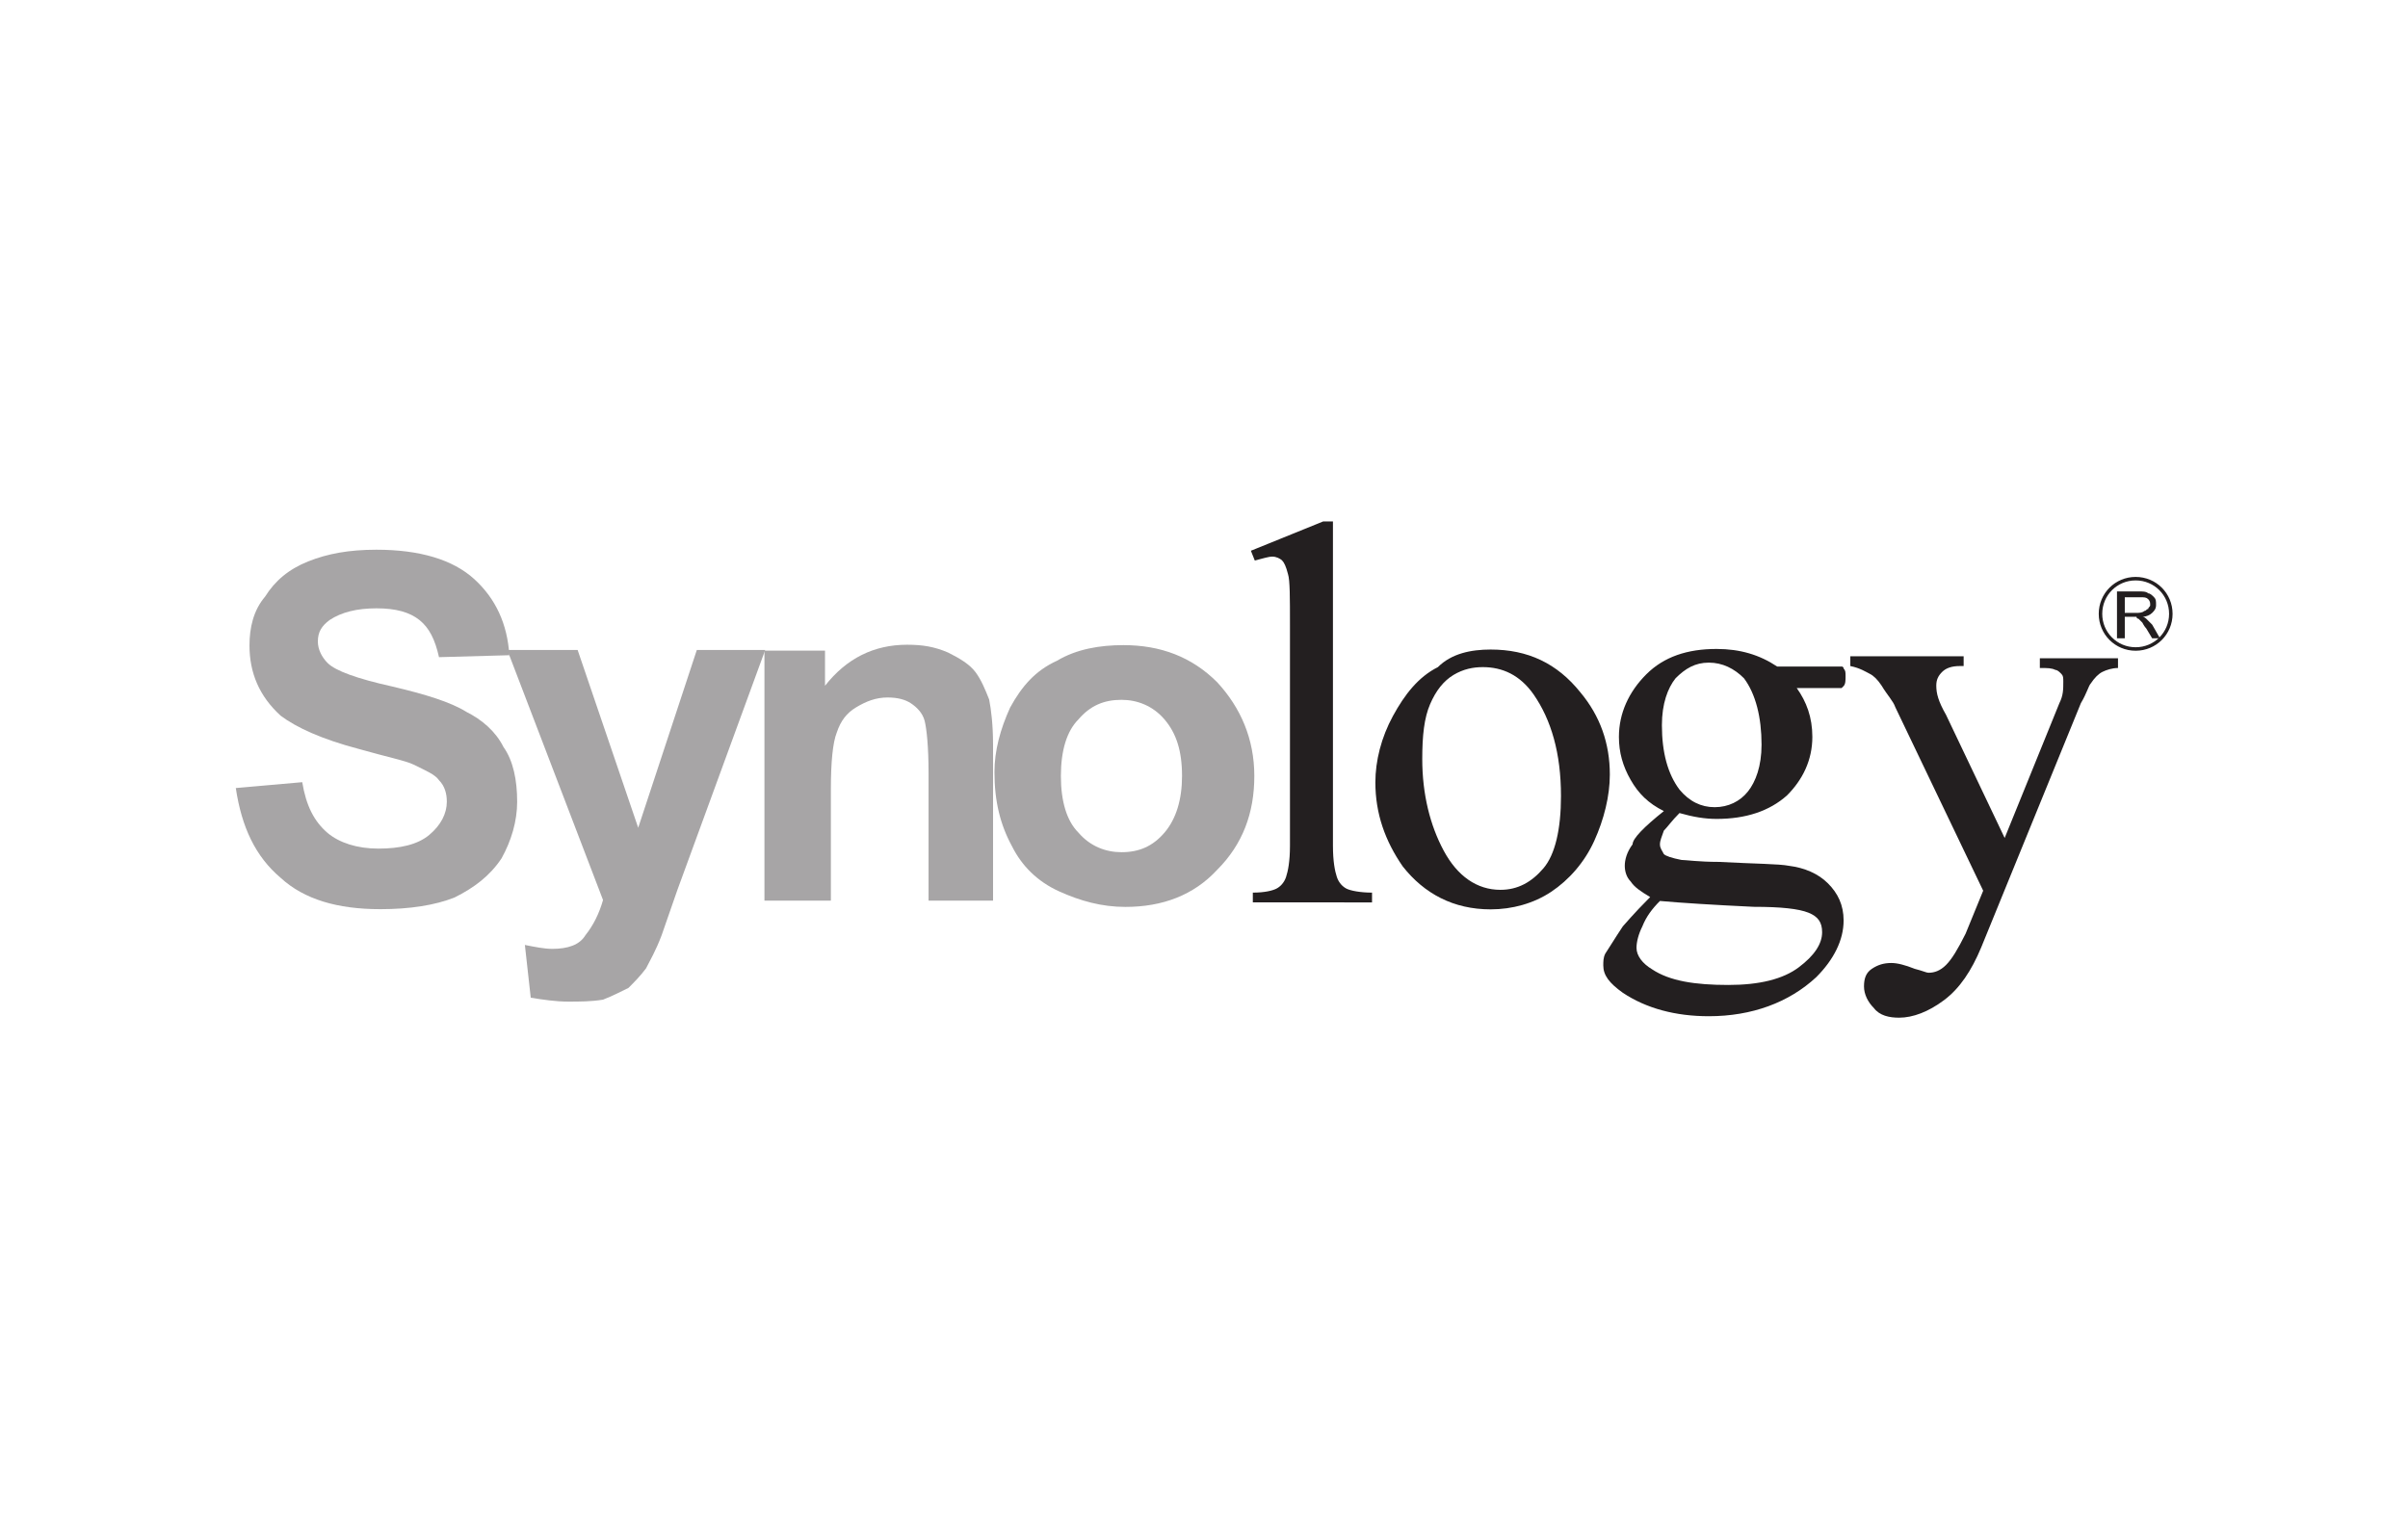 <?xml version="1.0" encoding="utf-8"?>
<!-- Generator: Adobe Illustrator 23.0.3, SVG Export Plug-In . SVG Version: 6.00 Build 0)  -->
<svg version="1.1" id="Layer_1" xmlns="http://www.w3.org/2000/svg" xmlns:xlink="http://www.w3.org/1999/xlink" x="0px" y="0px"
	 viewBox="0 0 368 235" style="enable-background:new 0 0 368 235;" xml:space="preserve">
<style type="text/css">
	.st0{fill:#A7A5A6;}
	.st1{fill:#231F20;}
	.st2{fill:none;stroke:#231F20;stroke-width:0.179;}
</style>
<g id="layer1" transform="translate(-311.047,-470.397)">
	<g id="g3051" transform="matrix(2.986,0,0,-2.986,195.281,2130.626)">
		<g id="g12" transform="translate(39.438,541.665)">
			<path id="path14" class="st0" d="M11.4-26l3.4,0.3c0.2-1.2,0.6-2,1.3-2.6c0.6-0.5,1.5-0.8,2.6-0.8c1.1,0,2,0.2,2.6,0.7
				c0.6,0.5,0.9,1.1,0.9,1.7c0,0.4-0.1,0.8-0.4,1.1c-0.2,0.3-0.7,0.5-1.3,0.8c-0.4,0.2-1.4,0.4-2.8,0.8c-1.9,0.5-3.2,1.1-4,1.7
				c-1.1,1-1.6,2.2-1.6,3.6c0,0.9,0.2,1.8,0.8,2.5c0.5,0.8,1.2,1.4,2.2,1.8c1,0.4,2.1,0.6,3.5,0.6c2.2,0,3.9-0.5,5-1.5
				c1.1-1,1.7-2.3,1.8-3.9l-3.6-0.1c-0.2,0.9-0.5,1.5-1,1.9c-0.5,0.4-1.2,0.6-2.2,0.6c-1,0-1.8-0.2-2.4-0.6
				c-0.4-0.3-0.6-0.6-0.6-1.1c0-0.4,0.2-0.8,0.5-1.1c0.4-0.4,1.5-0.8,3.3-1.2c1.7-0.4,3-0.8,3.8-1.3c0.8-0.4,1.5-1,1.9-1.8
				c0.5-0.7,0.7-1.7,0.7-2.8c0-1-0.3-2-0.8-2.9c-0.6-0.9-1.4-1.5-2.4-2c-1-0.4-2.3-0.6-3.8-0.6c-2.2,0-3.9,0.5-5.1,1.6
				C12.4-29.5,11.7-28,11.4-26"/>
		</g>
		<g id="g16" transform="translate(53.333,548.733)">
			<path id="path18" class="st0" d="M11.4-26H15l3.1-9.1l3,9.1h3.5l-4.5-12.3l-0.8-2.3c-0.3-0.8-0.6-1.3-0.8-1.7
				c-0.3-0.4-0.6-0.7-0.9-1c-0.4-0.2-0.8-0.4-1.3-0.6C15.7-44,15.1-44,14.5-44c-0.6,0-1.3,0.1-1.9,0.2l-0.3,2.7
				c0.5-0.1,1-0.2,1.4-0.2c0.8,0,1.4,0.2,1.7,0.7c0.4,0.5,0.7,1.1,0.9,1.8L11.4-26z"/>
		</g>
		<g id="g20" transform="translate(78.194,535.901)">
			<path id="path22" class="st0" d="M11.4-26H8.1v6.5c0,1.4-0.1,2.3-0.2,2.7c-0.1,0.4-0.4,0.7-0.7,0.9c-0.3,0.2-0.7,0.3-1.2,0.3
				c-0.6,0-1.1-0.2-1.6-0.5c-0.5-0.3-0.8-0.7-1-1.3c-0.2-0.5-0.3-1.5-0.3-2.9V-26h-3.4v12.8h3.1V-15c1.1,1.4,2.5,2.1,4.2,2.1
				c0.8,0,1.4-0.1,2.1-0.4c0.6-0.3,1.1-0.6,1.4-1c0.3-0.4,0.5-0.9,0.7-1.4c0.1-0.5,0.2-1.3,0.2-2.3V-26z"/>
		</g>
		<g id="g24" transform="translate(81.666,542.281)">
			<path id="path26" class="st0" d="M11.4-26c0-1.3,0.3-2.3,0.9-2.9c0.6-0.7,1.4-1,2.2-1c0.9,0,1.6,0.3,2.2,1
				c0.6,0.7,0.9,1.7,0.9,2.9c0,1.3-0.3,2.2-0.9,2.9c-0.6,0.7-1.4,1-2.2,1c-0.9,0-1.6-0.3-2.2-1C11.7-23.7,11.4-24.7,11.4-26 M8-25.8
				c0,1.1,0.3,2.2,0.8,3.3c0.6,1.1,1.3,1.9,2.4,2.4c1,0.6,2.2,0.8,3.4,0.8c1.9,0,3.5-0.6,4.8-1.9c1.2-1.3,1.9-2.9,1.9-4.8
				c0-1.9-0.6-3.5-1.9-4.8c-1.2-1.3-2.8-1.9-4.7-1.9c-1.2,0-2.3,0.3-3.4,0.8c-1.1,0.5-1.9,1.3-2.4,2.3C8.3-28.5,8-27.3,8-25.8"/>
		</g>
		<g id="g28" transform="translate(95.59,555.312)">
			<path id="path30" class="st1" d="M11.4-26v-16.6c0-0.8,0.1-1.3,0.2-1.6c0.1-0.3,0.3-0.5,0.5-0.6c0.2-0.1,0.7-0.2,1.3-0.2v-0.5
				H7.3v0.5c0.6,0,1,0.1,1.2,0.2c0.2,0.1,0.4,0.3,0.5,0.6c0.1,0.3,0.2,0.8,0.2,1.6v11.3c0,1.4,0,2.3-0.1,2.6C9-28.3,8.9-28.1,8.8-28
				c-0.1,0.1-0.3,0.2-0.5,0.2c-0.2,0-0.5-0.1-0.9-0.2l-0.2,0.5l3.7,1.5H11.4z"/>
		</g>
		<g id="g32" transform="translate(103.261,547.855)">
			<path id="path34" class="st1" d="M11.4-26c-0.5,0-1-0.1-1.5-0.4c-0.5-0.3-0.9-0.8-1.2-1.5c-0.3-0.7-0.4-1.6-0.4-2.8
				c0-1.8,0.4-3.4,1.1-4.7c0.7-1.3,1.7-2,2.9-2c0.9,0,1.6,0.4,2.2,1.1c0.6,0.7,0.9,2,0.9,3.7c0,2.2-0.5,3.9-1.4,5.2
				C13.3-26.4,12.4-26,11.4-26 M11.8-25.1c1.9,0,3.4-0.7,4.6-2.2c1-1.2,1.5-2.6,1.5-4.2c0-1.1-0.3-2.3-0.8-3.4
				c-0.5-1.1-1.3-2-2.2-2.6c-0.9-0.6-2-0.9-3.1-0.9c-1.9,0-3.4,0.8-4.5,2.2c-0.9,1.3-1.4,2.7-1.4,4.3c0,1.1,0.3,2.3,0.9,3.4
				c0.6,1.1,1.3,2,2.3,2.5C9.8-25.3,10.8-25.1,11.8-25.1"/>
		</g>
		<g id="g36" transform="translate(114.826,548.085)">
			<path id="path38" class="st1" d="M11.4-26c-0.7,0-1.2-0.3-1.7-0.8c-0.4-0.5-0.7-1.3-0.7-2.4c0-1.4,0.3-2.5,0.9-3.3
				c0.5-0.6,1.1-0.9,1.8-0.9c0.7,0,1.3,0.3,1.7,0.8c0.4,0.5,0.7,1.3,0.7,2.4c0,1.4-0.3,2.6-0.9,3.4C12.7-26.3,12.1-26,11.4-26
				 M8.9-38.2C8.5-38.6,8.2-39,8-39.5c-0.2-0.4-0.3-0.8-0.3-1.1c0-0.4,0.3-0.8,0.8-1.1c0.9-0.6,2.2-0.8,3.9-0.8
				c1.6,0,2.8,0.3,3.6,0.9c0.8,0.6,1.2,1.2,1.2,1.8c0,0.5-0.2,0.8-0.7,1c-0.5,0.2-1.4,0.3-2.8,0.3C11.6-38.4,10-38.3,8.9-38.2
				 M9.1-33.6c-0.8,0.4-1.3,0.9-1.7,1.6c-0.4,0.7-0.6,1.4-0.6,2.2c0,1.2,0.5,2.3,1.4,3.2c0.9,0.9,2.1,1.3,3.6,1.3
				c1.2,0,2.2-0.3,3.1-0.9h2.6c0.4,0,0.6,0,0.7,0c0.1,0,0.1-0.1,0.1-0.1c0.1-0.1,0.1-0.2,0.1-0.4c0-0.2,0-0.4-0.1-0.5
				c0,0-0.1-0.1-0.1-0.1c-0.1,0-0.3,0-0.7,0h-1.6c0.5-0.7,0.8-1.5,0.8-2.5c0-1.2-0.5-2.2-1.3-3c-0.9-0.8-2.1-1.2-3.6-1.2
				c-0.6,0-1.2,0.1-1.9,0.3c-0.4-0.4-0.6-0.7-0.8-0.9c-0.1-0.3-0.2-0.5-0.2-0.7c0-0.2,0.1-0.3,0.2-0.5c0.1-0.1,0.4-0.2,0.9-0.3
				c0.2,0,0.9-0.1,1.9-0.1c1.9-0.1,3.1-0.1,3.6-0.2c0.8-0.1,1.5-0.4,2-0.9c0.5-0.5,0.8-1.1,0.8-1.9c0-1-0.5-2-1.4-2.9
				c-1.4-1.3-3.3-2-5.5-2c-1.7,0-3.2,0.4-4.4,1.2c-0.7,0.5-1,0.9-1,1.4c0,0.2,0,0.4,0.1,0.6c0.2,0.3,0.5,0.8,0.9,1.4
				c0.1,0.1,0.5,0.6,1.4,1.5c-0.5,0.3-0.8,0.5-1,0.8c-0.2,0.2-0.3,0.5-0.3,0.8c0,0.3,0.1,0.7,0.4,1.1C7.5-35,8.1-34.4,9.1-33.6"/>
		</g>
		<g id="g40" transform="translate(122.069,548.41)">
			<path id="path42" class="st1" d="M11.4-26h5.8v-0.5H17c-0.4,0-0.7-0.1-0.9-0.3c-0.2-0.2-0.3-0.4-0.3-0.7c0-0.4,0.1-0.8,0.5-1.5
				l3-6.3l2.8,6.9c0.2,0.4,0.2,0.7,0.2,1.1c0,0.2,0,0.3-0.1,0.4c-0.1,0.1-0.2,0.2-0.3,0.2c-0.2,0.1-0.4,0.1-0.8,0.1v0.5h4v-0.5
				c-0.3,0-0.6-0.1-0.8-0.2c-0.2-0.1-0.4-0.3-0.6-0.6c-0.1-0.1-0.2-0.5-0.5-1l-5.1-12.5c-0.5-1.2-1.1-2.1-1.9-2.7
				c-0.8-0.6-1.6-0.9-2.3-0.9c-0.5,0-1,0.1-1.3,0.5c-0.3,0.3-0.5,0.7-0.5,1.1c0,0.4,0.1,0.7,0.4,0.9c0.3,0.2,0.6,0.3,1,0.3
				c0.3,0,0.7-0.1,1.2-0.3c0.4-0.1,0.6-0.2,0.7-0.2c0.3,0,0.6,0.1,0.9,0.4c0.3,0.3,0.6,0.8,1,1.6l0.9,2.2l-4.5,9.4
				c-0.1,0.3-0.4,0.6-0.7,1.1c-0.2,0.3-0.4,0.5-0.6,0.6c-0.2,0.1-0.5,0.3-1,0.4V-26z"/>
		</g>
		<g id="g44" transform="translate(136.017,550.631)">
			<path id="path46" class="st1" d="M11.4-26h0.7c0.1,0,0.3,0,0.4,0.1c0.1,0,0.1,0.1,0.2,0.1c0,0.1,0.1,0.1,0.1,0.2
				c0,0.1,0,0.2-0.1,0.3c-0.1,0.1-0.2,0.1-0.4,0.1h-0.8V-26z M11.1-27.4v2.5h1.1c0.2,0,0.4,0,0.5-0.1c0.1,0,0.2-0.1,0.3-0.2
				c0.1-0.1,0.1-0.2,0.1-0.4c0-0.2-0.1-0.3-0.2-0.4c-0.1-0.1-0.3-0.2-0.5-0.2c0.1,0,0.2-0.1,0.2-0.1c0.1-0.1,0.2-0.2,0.3-0.3
				l0.4-0.7h-0.4l-0.3,0.5c-0.1,0.1-0.2,0.3-0.2,0.3c-0.1,0.1-0.1,0.1-0.2,0.2c0,0-0.1,0-0.1,0.1c0,0-0.1,0-0.2,0h-0.4v-1.1H11.1z"
				/>
		</g>
		<g id="g48" transform="translate(138.473,550.583)">
			<path id="path50" class="st2" d="M11.4-26c0-1-0.8-1.8-1.8-1.8c-1,0-1.8,0.8-1.8,1.8c0,1,0.8,1.8,1.8,1.8
				C10.6-24.2,11.4-25,11.4-26z"/>
		</g>
	</g>
</g>
</svg>
